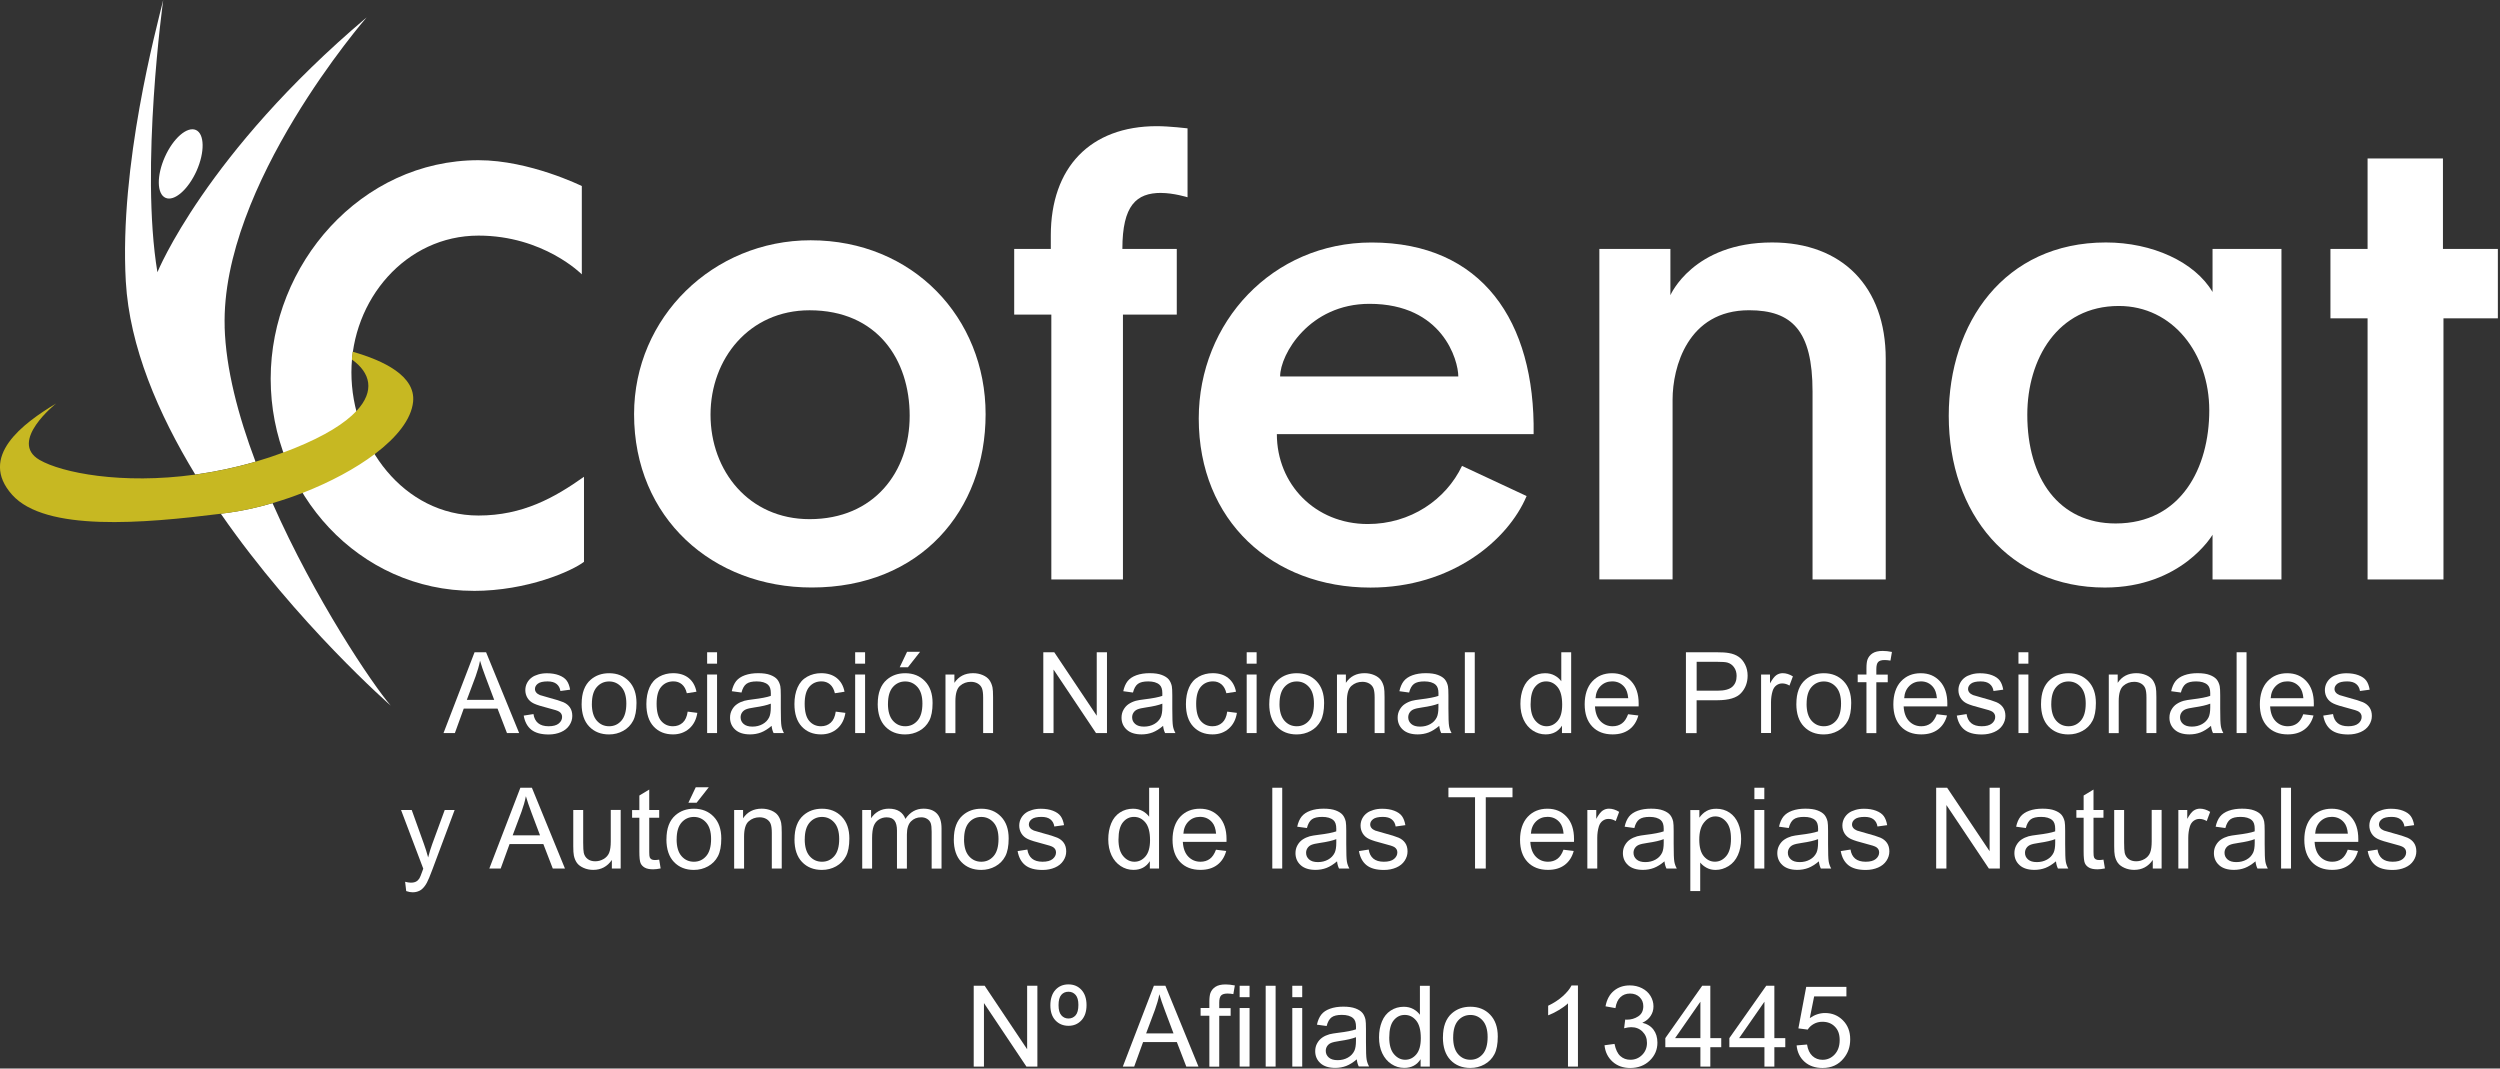 <svg xmlns="http://www.w3.org/2000/svg" width="620" height="265" viewBox="0 0 620 265" fill="none"><rect x="0" y="0" width="620" height="265" fill="#333333" stroke="none"/><g clip-path="url(#clip0_37041_111)"><path d="M109.99 181.8L117.69 161.76H120.55L128.75 181.8H125.73L123.39 175.73H115.01L112.81 181.8H109.99ZM115.77 173.57H122.56L120.47 168.02C119.83 166.33 119.36 164.95 119.05 163.86C118.79 165.15 118.43 166.42 117.97 167.69L115.77 173.57Z" fill="white"></path><path d="M129.87 177.47L132.3 177.09C132.44 178.06 132.82 178.81 133.44 179.33C134.06 179.85 134.94 180.11 136.06 180.11C137.18 180.11 138.03 179.88 138.58 179.42C139.13 178.96 139.4 178.42 139.4 177.8C139.4 177.24 139.16 176.81 138.68 176.49C138.34 176.27 137.5 175.99 136.16 175.66C134.36 175.2 133.1 174.81 132.41 174.48C131.71 174.15 131.18 173.69 130.82 173.1C130.46 172.51 130.28 171.86 130.28 171.15C130.28 170.5 130.43 169.9 130.72 169.35C131.02 168.8 131.42 168.34 131.93 167.98C132.31 167.7 132.83 167.46 133.5 167.26C134.16 167.06 134.87 166.97 135.63 166.97C136.77 166.97 137.77 167.13 138.63 167.46C139.49 167.79 140.13 168.23 140.54 168.79C140.95 169.35 141.23 170.1 141.39 171.04L138.98 171.37C138.87 170.62 138.55 170.04 138.03 169.62C137.51 169.2 136.77 168.99 135.81 168.99C134.68 168.99 133.87 169.18 133.39 169.55C132.91 169.92 132.67 170.36 132.67 170.86C132.67 171.18 132.77 171.47 132.97 171.72C133.17 171.98 133.48 172.2 133.91 172.38C134.16 172.47 134.88 172.68 136.08 173.01C137.82 173.47 139.04 173.86 139.72 174.15C140.41 174.45 140.95 174.88 141.34 175.44C141.73 176 141.93 176.71 141.93 177.55C141.93 178.39 141.69 179.14 141.21 179.87C140.73 180.6 140.04 181.16 139.14 181.55C138.24 181.94 137.22 182.15 136.08 182.15C134.19 182.15 132.76 181.76 131.77 180.97C130.78 180.18 130.15 179.02 129.88 177.48L129.87 177.47Z" fill="white"></path><path d="M144.25 174.54C144.25 171.85 145 169.86 146.49 168.57C147.74 167.49 149.26 166.96 151.06 166.96C153.06 166.96 154.69 167.61 155.95 168.92C157.22 170.23 157.85 172.04 157.85 174.34C157.85 176.21 157.57 177.68 157.01 178.75C156.45 179.82 155.63 180.65 154.56 181.25C153.49 181.84 152.32 182.14 151.05 182.14C149.02 182.14 147.37 181.49 146.12 180.18C144.87 178.88 144.24 177 144.24 174.55L144.25 174.54ZM146.78 174.54C146.78 176.4 147.19 177.79 148 178.72C148.81 179.65 149.83 180.11 151.06 180.11C152.29 180.11 153.3 179.65 154.11 178.72C154.92 177.79 155.33 176.37 155.33 174.47C155.33 172.67 154.92 171.31 154.11 170.39C153.29 169.47 152.28 169 151.07 169C149.86 169 148.82 169.46 148.01 170.38C147.2 171.3 146.79 172.69 146.79 174.55L146.78 174.54Z" fill="white"></path><path d="M170.52 176.48L172.94 176.79C172.68 178.46 172 179.76 170.91 180.71C169.82 181.65 168.48 182.13 166.9 182.13C164.91 182.13 163.32 181.48 162.11 180.18C160.9 178.88 160.3 177.02 160.3 174.6C160.3 173.03 160.56 171.66 161.08 170.48C161.6 169.3 162.39 168.42 163.45 167.83C164.51 167.24 165.67 166.95 166.92 166.95C168.5 166.95 169.79 167.35 170.79 168.15C171.79 168.95 172.43 170.08 172.72 171.55L170.33 171.92C170.1 170.94 169.7 170.21 169.12 169.72C168.54 169.23 167.84 168.98 167.02 168.98C165.78 168.98 164.77 169.42 164 170.31C163.22 171.2 162.84 172.6 162.84 174.53C162.84 176.46 163.21 177.9 163.96 178.78C164.71 179.66 165.68 180.11 166.89 180.11C167.86 180.11 168.66 179.81 169.31 179.22C169.96 178.63 170.37 177.72 170.54 176.49L170.52 176.48Z" fill="white"></path><path d="M175.37 164.59V161.76H177.83V164.59H175.37ZM175.37 181.8V167.28H177.83V181.8H175.37Z" fill="white"></path><path d="M191.36 180.01C190.45 180.78 189.57 181.33 188.73 181.65C187.89 181.97 186.98 182.13 186.02 182.13C184.42 182.13 183.2 181.74 182.34 180.96C181.48 180.18 181.05 179.18 181.05 177.97C181.05 177.26 181.21 176.61 181.54 176.02C181.86 175.43 182.29 174.96 182.81 174.61C183.33 174.25 183.92 173.99 184.58 173.8C185.06 173.67 185.79 173.55 186.77 173.43C188.76 173.19 190.22 172.91 191.16 172.58C191.16 172.24 191.17 172.03 191.17 171.94C191.17 170.94 190.94 170.23 190.47 169.82C189.84 169.26 188.91 168.99 187.67 168.99C186.51 168.99 185.66 169.19 185.11 169.6C184.56 170.01 184.15 170.72 183.89 171.75L181.48 171.42C181.7 170.39 182.06 169.56 182.56 168.92C183.06 168.29 183.79 167.8 184.73 167.46C185.68 167.12 186.78 166.95 188.02 166.95C189.26 166.95 190.27 167.09 191.04 167.39C191.81 167.68 192.38 168.05 192.75 168.49C193.11 168.93 193.37 169.49 193.52 170.17C193.6 170.59 193.64 171.35 193.64 172.44V175.72C193.64 178.01 193.69 179.45 193.8 180.06C193.9 180.67 194.11 181.25 194.42 181.8H191.85C191.59 181.29 191.43 180.69 191.36 180.01ZM191.15 174.51C190.26 174.87 188.92 175.18 187.13 175.44C186.12 175.58 185.4 175.75 184.98 175.93C184.56 176.11 184.24 176.38 184.01 176.73C183.78 177.08 183.67 177.47 183.67 177.9C183.67 178.56 183.92 179.1 184.42 179.54C184.92 179.98 185.64 180.2 186.6 180.2C187.56 180.2 188.39 179.99 189.13 179.58C189.87 179.17 190.41 178.6 190.76 177.88C191.02 177.32 191.16 176.5 191.16 175.42V174.52L191.15 174.51Z" fill="white"></path><path d="M207.24 176.48L209.66 176.79C209.4 178.46 208.72 179.76 207.63 180.71C206.54 181.66 205.2 182.13 203.62 182.13C201.63 182.13 200.04 181.48 198.83 180.18C197.62 178.88 197.02 177.02 197.02 174.6C197.02 173.03 197.28 171.66 197.8 170.48C198.32 169.3 199.11 168.42 200.17 167.83C201.23 167.24 202.39 166.95 203.64 166.95C205.22 166.95 206.51 167.35 207.51 168.15C208.51 168.95 209.16 170.08 209.44 171.55L207.05 171.92C206.82 170.94 206.42 170.21 205.84 169.72C205.26 169.23 204.56 168.98 203.74 168.98C202.5 168.98 201.49 169.42 200.72 170.31C199.95 171.2 199.56 172.6 199.56 174.53C199.56 176.46 199.93 177.9 200.68 178.78C201.43 179.66 202.4 180.11 203.61 180.11C204.58 180.11 205.38 179.81 206.03 179.22C206.68 178.63 207.09 177.72 207.26 176.49L207.24 176.48Z" fill="white"></path><path d="M212.08 164.59V161.76H214.54V164.59H212.08ZM212.08 181.8V167.28H214.54V181.8H212.08Z" fill="white"></path><path d="M217.68 174.54C217.68 171.85 218.43 169.86 219.92 168.57C221.17 167.49 222.69 166.96 224.49 166.96C226.49 166.96 228.12 167.61 229.38 168.92C230.65 170.23 231.28 172.04 231.28 174.34C231.28 176.21 231 177.68 230.44 178.75C229.88 179.82 229.06 180.65 227.99 181.25C226.92 181.84 225.75 182.14 224.48 182.14C222.45 182.14 220.8 181.49 219.55 180.18C218.3 178.88 217.67 177 217.67 174.55L217.68 174.54ZM220.21 174.54C220.21 176.4 220.62 177.79 221.43 178.72C222.24 179.65 223.26 180.11 224.49 180.11C225.72 180.11 226.73 179.65 227.54 178.72C228.35 177.79 228.76 176.37 228.76 174.47C228.76 172.67 228.35 171.31 227.54 170.39C226.72 169.47 225.71 169 224.5 169C223.29 169 222.25 169.46 221.44 170.38C220.63 171.3 220.22 172.69 220.22 174.55L220.21 174.54ZM223.13 165.48L224.95 161.65H228.18L225.17 165.48H223.13Z" fill="white"></path><path d="M234.48 181.8V167.28H236.69V169.34C237.76 167.74 239.3 166.95 241.31 166.95C242.19 166.95 242.99 167.11 243.72 167.42C244.45 167.73 245 168.15 245.37 168.66C245.73 169.17 245.99 169.78 246.14 170.48C246.23 170.94 246.28 171.73 246.28 172.87V181.8H243.82V172.97C243.82 171.97 243.72 171.22 243.53 170.72C243.34 170.22 243 169.83 242.51 169.53C242.02 169.24 241.45 169.09 240.79 169.09C239.74 169.09 238.84 169.42 238.08 170.09C237.32 170.75 236.94 172.02 236.94 173.88V181.81H234.48V181.8Z" fill="white"></path><path d="M258.74 181.8V161.76H261.46L271.99 177.5V161.76H274.53V181.8H271.81L261.28 166.05V181.8H258.74Z" fill="white"></path><path d="M288.45 180.01C287.54 180.78 286.66 181.33 285.82 181.65C284.98 181.97 284.07 182.13 283.11 182.13C281.52 182.13 280.29 181.74 279.43 180.96C278.57 180.18 278.14 179.18 278.14 177.97C278.14 177.26 278.3 176.61 278.63 176.02C278.96 175.43 279.38 174.96 279.9 174.61C280.42 174.26 281.01 173.99 281.67 173.8C282.15 173.67 282.88 173.55 283.86 173.43C285.85 173.19 287.31 172.91 288.25 172.58C288.25 172.24 288.26 172.03 288.26 171.94C288.26 170.94 288.03 170.23 287.56 169.82C286.93 169.26 286 168.99 284.76 168.99C283.6 168.99 282.75 169.19 282.2 169.6C281.65 170.01 281.24 170.72 280.98 171.75L278.57 171.42C278.79 170.39 279.15 169.56 279.65 168.92C280.15 168.29 280.88 167.8 281.82 167.46C282.76 167.12 283.87 166.95 285.11 166.95C286.35 166.95 287.36 167.09 288.13 167.39C288.9 167.68 289.47 168.05 289.84 168.49C290.2 168.93 290.46 169.49 290.61 170.17C290.69 170.59 290.73 171.35 290.73 172.44V175.72C290.73 178.01 290.78 179.45 290.89 180.06C290.99 180.67 291.2 181.25 291.51 181.8H288.94C288.69 181.29 288.52 180.69 288.45 180.01ZM288.25 174.51C287.36 174.87 286.02 175.18 284.23 175.44C283.22 175.58 282.5 175.75 282.08 175.93C281.66 176.11 281.34 176.38 281.11 176.73C280.88 177.08 280.77 177.47 280.77 177.9C280.77 178.56 281.02 179.1 281.52 179.54C282.02 179.98 282.74 180.2 283.7 180.2C284.66 180.2 285.49 179.99 286.23 179.58C286.97 179.17 287.51 178.6 287.86 177.88C288.12 177.32 288.26 176.5 288.26 175.42V174.52L288.25 174.51Z" fill="white"></path><path d="M304.33 176.48L306.75 176.79C306.49 178.46 305.81 179.76 304.72 180.71C303.63 181.66 302.29 182.13 300.71 182.13C298.72 182.13 297.13 181.48 295.92 180.18C294.71 178.88 294.11 177.02 294.11 174.6C294.11 173.03 294.37 171.66 294.89 170.48C295.41 169.3 296.2 168.42 297.26 167.83C298.32 167.24 299.48 166.95 300.73 166.95C302.31 166.95 303.6 167.35 304.6 168.15C305.6 168.95 306.25 170.08 306.53 171.55L304.14 171.92C303.91 170.94 303.51 170.21 302.93 169.72C302.35 169.23 301.65 168.98 300.83 168.98C299.59 168.98 298.58 169.42 297.81 170.31C297.04 171.2 296.65 172.6 296.65 174.53C296.65 176.46 297.02 177.9 297.77 178.78C298.52 179.66 299.49 180.11 300.7 180.11C301.67 180.11 302.47 179.81 303.12 179.22C303.77 178.63 304.18 177.72 304.35 176.49L304.33 176.48Z" fill="white"></path><path d="M309.18 164.59V161.76H311.64V164.59H309.18ZM309.18 181.8V167.28H311.64V181.8H309.18Z" fill="white"></path><path d="M314.78 174.54C314.78 171.85 315.53 169.86 317.02 168.57C318.27 167.49 319.79 166.96 321.59 166.96C323.59 166.96 325.22 167.61 326.48 168.92C327.75 170.23 328.38 172.04 328.38 174.34C328.38 176.21 328.1 177.68 327.54 178.75C326.98 179.82 326.16 180.65 325.09 181.25C324.02 181.84 322.85 182.14 321.58 182.14C319.55 182.14 317.9 181.49 316.65 180.18C315.4 178.88 314.77 177 314.77 174.55L314.78 174.54ZM317.31 174.54C317.31 176.4 317.72 177.79 318.53 178.72C319.34 179.65 320.36 180.11 321.59 180.11C322.82 180.11 323.83 179.65 324.64 178.72C325.45 177.79 325.86 176.37 325.86 174.47C325.86 172.67 325.45 171.31 324.64 170.39C323.82 169.47 322.81 169 321.6 169C320.39 169 319.35 169.46 318.54 170.38C317.73 171.3 317.32 172.69 317.32 174.55L317.31 174.54Z" fill="white"></path><path d="M331.57 181.8V167.28H333.78V169.34C334.85 167.74 336.39 166.95 338.4 166.95C339.28 166.95 340.08 167.11 340.81 167.42C341.54 167.73 342.09 168.15 342.46 168.66C342.82 169.17 343.08 169.78 343.23 170.48C343.32 170.94 343.37 171.73 343.37 172.87V181.8H340.91V172.97C340.91 171.97 340.81 171.22 340.62 170.72C340.43 170.22 340.09 169.83 339.6 169.53C339.11 169.24 338.54 169.09 337.88 169.09C336.83 169.09 335.93 169.42 335.17 170.09C334.41 170.75 334.03 172.02 334.03 173.88V181.81H331.57V181.8Z" fill="white"></path><path d="M356.93 180.01C356.02 180.78 355.14 181.33 354.3 181.65C353.46 181.97 352.55 182.13 351.59 182.13C350 182.13 348.77 181.74 347.91 180.96C347.05 180.18 346.62 179.18 346.62 177.97C346.62 177.26 346.78 176.61 347.11 176.02C347.44 175.43 347.86 174.96 348.38 174.61C348.9 174.26 349.49 173.99 350.15 173.8C350.63 173.67 351.36 173.55 352.34 173.43C354.33 173.19 355.79 172.91 356.73 172.58C356.73 172.24 356.74 172.03 356.74 171.94C356.74 170.94 356.51 170.23 356.04 169.82C355.41 169.26 354.48 168.99 353.24 168.99C352.08 168.99 351.23 169.19 350.68 169.6C350.13 170.01 349.72 170.72 349.46 171.75L347.05 171.42C347.27 170.39 347.63 169.56 348.13 168.92C348.63 168.29 349.36 167.8 350.3 167.46C351.24 167.12 352.35 166.95 353.59 166.95C354.83 166.95 355.84 167.09 356.61 167.39C357.38 167.68 357.95 168.05 358.32 168.49C358.68 168.93 358.94 169.49 359.09 170.17C359.17 170.59 359.21 171.35 359.21 172.44V175.72C359.21 178.01 359.26 179.45 359.37 180.06C359.47 180.67 359.68 181.25 359.99 181.8H357.42C357.17 181.29 357 180.69 356.93 180.01ZM356.72 174.51C355.83 174.87 354.49 175.18 352.7 175.44C351.69 175.58 350.97 175.75 350.55 175.93C350.13 176.11 349.81 176.38 349.58 176.73C349.35 177.08 349.24 177.47 349.24 177.9C349.24 178.56 349.49 179.1 349.99 179.54C350.49 179.98 351.21 180.2 352.17 180.2C353.13 180.2 353.96 179.99 354.7 179.58C355.44 179.17 355.98 178.6 356.33 177.88C356.59 177.32 356.73 176.5 356.73 175.42V174.52L356.72 174.51Z" fill="white"></path><path d="M363.28 181.8V161.76H365.74V181.8H363.28Z" fill="white"></path><path d="M387.37 181.8V179.97C386.45 181.41 385.1 182.13 383.31 182.13C382.15 182.13 381.09 181.81 380.12 181.17C379.15 180.53 378.4 179.64 377.86 178.5C377.33 177.36 377.06 176.04 377.06 174.56C377.06 173.08 377.3 171.8 377.78 170.61C378.26 169.43 378.99 168.53 379.95 167.9C380.91 167.27 382 166.96 383.19 166.96C384.07 166.96 384.84 167.14 385.53 167.51C386.22 167.88 386.77 168.36 387.2 168.95V161.76H389.65V181.8H387.37ZM379.59 174.56C379.59 176.42 379.98 177.81 380.77 178.73C381.55 179.65 382.48 180.11 383.55 180.11C384.62 180.11 385.54 179.67 386.29 178.79C387.04 177.91 387.42 176.57 387.42 174.76C387.42 172.77 387.04 171.31 386.27 170.38C385.5 169.45 384.56 168.99 383.44 168.99C382.32 168.99 381.43 169.44 380.7 170.33C379.97 171.22 379.6 172.63 379.6 174.55L379.59 174.56Z" fill="white"></path><path d="M403.77 177.13L406.31 177.44C405.91 178.92 405.17 180.08 404.08 180.9C402.99 181.72 401.61 182.13 399.92 182.13C397.8 182.13 396.11 181.48 394.87 180.17C393.63 178.86 393 177.03 393 174.67C393 172.31 393.63 170.33 394.89 168.98C396.15 167.63 397.78 166.96 399.78 166.96C401.78 166.96 403.31 167.62 404.54 168.94C405.77 170.26 406.39 172.12 406.39 174.52C406.39 174.66 406.39 174.88 406.38 175.18H395.55C395.64 176.77 396.09 178 396.9 178.84C397.71 179.68 398.72 180.11 399.94 180.11C400.84 180.11 401.61 179.87 402.25 179.4C402.89 178.93 403.39 178.17 403.77 177.13ZM395.69 173.15H403.8C403.69 171.93 403.38 171.01 402.87 170.4C402.09 169.45 401.07 168.98 399.82 168.98C398.69 168.98 397.74 169.36 396.97 170.11C396.2 170.87 395.77 171.88 395.69 173.15Z" fill="white"></path><path d="M418.11 181.8V161.76H425.67C427 161.76 428.02 161.82 428.72 161.95C429.7 162.11 430.53 162.43 431.19 162.89C431.86 163.35 432.39 164 432.8 164.83C433.21 165.66 433.41 166.57 433.41 167.56C433.41 169.26 432.87 170.71 431.78 171.89C430.7 173.07 428.74 173.66 425.9 173.66H420.76V181.81H418.11V181.8ZM420.77 171.29H425.95C427.66 171.29 428.88 170.97 429.6 170.33C430.32 169.69 430.68 168.79 430.68 167.64C430.68 166.8 430.47 166.08 430.04 165.49C429.62 164.89 429.06 164.5 428.37 164.31C427.92 164.19 427.1 164.13 425.9 164.13H420.77V171.29Z" fill="white"></path><path d="M436.75 181.8V167.28H438.96V169.48C439.53 168.45 440.05 167.77 440.53 167.44C441.01 167.11 441.53 166.95 442.11 166.95C442.94 166.95 443.78 167.21 444.64 167.74L443.79 170.02C443.19 169.66 442.59 169.49 441.99 169.49C441.45 169.49 440.97 169.65 440.54 169.97C440.11 170.29 439.81 170.74 439.62 171.32C439.35 172.2 439.21 173.15 439.21 174.19V181.79H436.75V181.8Z" fill="white"></path><path d="M445.5 174.54C445.5 171.85 446.25 169.86 447.74 168.57C448.99 167.49 450.51 166.96 452.31 166.96C454.31 166.96 455.94 167.61 457.2 168.92C458.47 170.23 459.1 172.04 459.1 174.34C459.1 176.21 458.82 177.68 458.26 178.75C457.7 179.82 456.88 180.65 455.81 181.25C454.74 181.84 453.57 182.14 452.3 182.14C450.27 182.14 448.62 181.49 447.37 180.18C446.12 178.88 445.49 177 445.49 174.55L445.5 174.54ZM448.03 174.54C448.03 176.4 448.44 177.79 449.25 178.72C450.06 179.65 451.08 180.11 452.31 180.11C453.54 180.11 454.55 179.65 455.36 178.72C456.17 177.79 456.58 176.37 456.58 174.47C456.58 172.67 456.17 171.31 455.36 170.39C454.54 169.47 453.53 169 452.32 169C451.11 169 450.07 169.46 449.26 170.38C448.45 171.3 448.04 172.69 448.04 174.55L448.03 174.54Z" fill="white"></path><path d="M462.88 181.8V169.19H460.71V167.28H462.88V165.74C462.88 164.76 462.97 164.04 463.14 163.57C463.38 162.93 463.79 162.41 464.39 162.02C464.99 161.63 465.82 161.43 466.9 161.43C467.59 161.43 468.36 161.51 469.2 161.68L468.83 163.83C468.32 163.74 467.84 163.69 467.38 163.69C466.63 163.69 466.1 163.85 465.79 164.17C465.48 164.49 465.33 165.09 465.33 165.96V167.3H468.16V169.21H465.33V181.82H462.88V181.8Z" fill="white"></path><path d="M480.32 177.13L482.86 177.44C482.46 178.92 481.72 180.08 480.63 180.9C479.54 181.72 478.16 182.13 476.47 182.13C474.35 182.13 472.66 181.48 471.42 180.17C470.18 178.86 469.55 177.03 469.55 174.67C469.55 172.31 470.18 170.33 471.44 168.98C472.7 167.63 474.33 166.96 476.33 166.96C478.33 166.96 479.86 167.62 481.09 168.94C482.32 170.26 482.94 172.12 482.94 174.52C482.94 174.66 482.94 174.88 482.93 175.18H472.1C472.19 176.77 472.64 178 473.45 178.84C474.26 179.68 475.27 180.11 476.49 180.11C477.39 180.11 478.16 179.87 478.8 179.4C479.44 178.93 479.94 178.17 480.32 177.13ZM472.24 173.15H480.35C480.24 171.93 479.93 171.01 479.42 170.4C478.64 169.45 477.62 168.98 476.37 168.98C475.24 168.98 474.29 169.36 473.52 170.11C472.75 170.87 472.32 171.88 472.24 173.15Z" fill="white"></path><path d="M485.28 177.47L487.71 177.09C487.85 178.06 488.23 178.81 488.85 179.33C489.47 179.85 490.35 180.11 491.47 180.11C492.59 180.11 493.44 179.88 493.99 179.42C494.54 178.96 494.81 178.42 494.81 177.8C494.81 177.24 494.57 176.81 494.09 176.49C493.75 176.27 492.91 175.99 491.57 175.66C489.77 175.2 488.51 174.81 487.82 174.48C487.12 174.15 486.59 173.69 486.23 173.1C485.87 172.51 485.69 171.86 485.69 171.15C485.69 170.5 485.84 169.9 486.13 169.35C486.43 168.8 486.83 168.34 487.34 167.98C487.72 167.7 488.24 167.46 488.91 167.26C489.57 167.06 490.28 166.97 491.04 166.97C492.18 166.97 493.18 167.13 494.04 167.46C494.9 167.79 495.54 168.23 495.95 168.79C496.36 169.35 496.64 170.1 496.8 171.04L494.39 171.37C494.28 170.62 493.96 170.04 493.44 169.62C492.92 169.2 492.18 168.99 491.22 168.99C490.09 168.99 489.28 169.18 488.8 169.55C488.32 169.92 488.08 170.36 488.08 170.86C488.08 171.18 488.18 171.47 488.38 171.72C488.58 171.98 488.89 172.2 489.32 172.38C489.57 172.47 490.29 172.68 491.49 173.01C493.23 173.47 494.45 173.86 495.13 174.15C495.82 174.45 496.36 174.88 496.75 175.44C497.14 176 497.34 176.71 497.34 177.55C497.34 178.39 497.1 179.14 496.62 179.87C496.14 180.6 495.45 181.16 494.55 181.55C493.65 181.94 492.63 182.15 491.49 182.15C489.6 182.15 488.17 181.76 487.18 180.97C486.19 180.18 485.56 179.02 485.29 177.48L485.28 177.47Z" fill="white"></path><path d="M500.58 164.59V161.76H503.04V164.59H500.58ZM500.58 181.8V167.28H503.04V181.8H500.58Z" fill="white"></path><path d="M506.18 174.54C506.18 171.85 506.93 169.86 508.42 168.57C509.67 167.49 511.19 166.96 512.99 166.96C514.99 166.96 516.62 167.61 517.88 168.92C519.15 170.23 519.78 172.04 519.78 174.34C519.78 176.21 519.5 177.68 518.94 178.75C518.38 179.82 517.56 180.65 516.49 181.25C515.42 181.84 514.25 182.14 512.98 182.14C510.95 182.14 509.3 181.49 508.05 180.18C506.8 178.88 506.17 177 506.17 174.55L506.18 174.54ZM508.71 174.54C508.71 176.4 509.12 177.79 509.93 178.72C510.74 179.65 511.76 180.11 512.99 180.11C514.22 180.11 515.23 179.65 516.04 178.72C516.85 177.79 517.26 176.37 517.26 174.47C517.26 172.67 516.85 171.31 516.04 170.39C515.22 169.47 514.21 169 513 169C511.79 169 510.75 169.46 509.94 170.38C509.13 171.3 508.72 172.69 508.72 174.55L508.71 174.54Z" fill="white"></path><path d="M522.98 181.8V167.28H525.19V169.34C526.26 167.74 527.8 166.95 529.81 166.95C530.69 166.95 531.49 167.11 532.22 167.42C532.95 167.73 533.5 168.15 533.87 168.66C534.23 169.17 534.49 169.78 534.64 170.48C534.73 170.94 534.78 171.73 534.78 172.87V181.8H532.32V172.97C532.32 171.97 532.22 171.22 532.03 170.72C531.84 170.22 531.5 169.83 531.01 169.53C530.52 169.24 529.95 169.09 529.29 169.09C528.24 169.09 527.34 169.42 526.58 170.09C525.82 170.75 525.44 172.02 525.44 173.88V181.81H522.98V181.8Z" fill="white"></path><path d="M548.33 180.01C547.42 180.78 546.54 181.33 545.7 181.65C544.86 181.97 543.95 182.13 542.99 182.13C541.4 182.13 540.17 181.74 539.31 180.96C538.45 180.18 538.02 179.18 538.02 177.97C538.02 177.26 538.18 176.61 538.51 176.02C538.84 175.43 539.26 174.96 539.78 174.61C540.3 174.26 540.89 173.99 541.55 173.8C542.03 173.67 542.76 173.55 543.74 173.43C545.73 173.19 547.19 172.91 548.13 172.58C548.13 172.24 548.14 172.03 548.14 171.94C548.14 170.94 547.91 170.23 547.44 169.82C546.81 169.26 545.88 168.99 544.64 168.99C543.48 168.99 542.63 169.19 542.08 169.6C541.53 170.01 541.12 170.72 540.86 171.75L538.45 171.42C538.67 170.39 539.03 169.56 539.53 168.92C540.03 168.29 540.76 167.8 541.7 167.46C542.64 167.12 543.75 166.95 544.99 166.95C546.23 166.95 547.24 167.09 548.01 167.39C548.78 167.68 549.35 168.05 549.72 168.49C550.08 168.93 550.34 169.49 550.49 170.17C550.57 170.59 550.61 171.35 550.61 172.44V175.72C550.61 178.01 550.66 179.45 550.77 180.06C550.87 180.67 551.08 181.25 551.39 181.8H548.82C548.57 181.29 548.4 180.69 548.33 180.01ZM548.13 174.51C547.24 174.87 545.9 175.18 544.11 175.44C543.1 175.58 542.38 175.75 541.96 175.93C541.54 176.11 541.22 176.38 540.99 176.73C540.76 177.08 540.65 177.47 540.65 177.9C540.65 178.56 540.9 179.1 541.4 179.54C541.9 179.98 542.62 180.2 543.58 180.2C544.54 180.2 545.37 179.99 546.11 179.58C546.85 179.17 547.39 178.6 547.74 177.88C548 177.32 548.14 176.5 548.14 175.42V174.52L548.13 174.51Z" fill="white"></path><path d="M554.68 181.8V161.76H557.14V181.8H554.68Z" fill="white"></path><path d="M571.21 177.13L573.75 177.44C573.35 178.92 572.61 180.08 571.52 180.9C570.43 181.72 569.05 182.13 567.36 182.13C565.24 182.13 563.55 181.48 562.31 180.17C561.07 178.86 560.44 177.03 560.44 174.67C560.44 172.31 561.07 170.33 562.33 168.98C563.59 167.63 565.22 166.96 567.22 166.96C569.22 166.96 570.75 167.62 571.98 168.94C573.21 170.26 573.83 172.12 573.83 174.52C573.83 174.66 573.83 174.88 573.82 175.18H562.99C563.08 176.77 563.53 178 564.34 178.84C565.15 179.68 566.16 180.11 567.38 180.11C568.28 180.11 569.05 179.87 569.69 179.4C570.33 178.93 570.83 178.17 571.21 177.13ZM563.13 173.15H571.24C571.13 171.93 570.82 171.01 570.31 170.4C569.53 169.45 568.51 168.98 567.26 168.98C566.13 168.98 565.18 169.36 564.41 170.11C563.64 170.87 563.21 171.88 563.13 173.15Z" fill="white"></path><path d="M576.16 177.47L578.59 177.09C578.73 178.06 579.11 178.81 579.73 179.33C580.35 179.85 581.23 180.11 582.35 180.11C583.47 180.11 584.32 179.88 584.87 179.42C585.42 178.96 585.69 178.42 585.69 177.8C585.69 177.24 585.45 176.81 584.97 176.49C584.63 176.27 583.79 175.99 582.45 175.66C580.65 175.2 579.39 174.81 578.7 174.48C578 174.15 577.47 173.69 577.11 173.1C576.75 172.51 576.57 171.86 576.57 171.15C576.57 170.5 576.72 169.9 577.01 169.35C577.31 168.8 577.71 168.34 578.22 167.98C578.6 167.7 579.12 167.46 579.79 167.26C580.45 167.06 581.16 166.97 581.92 166.97C583.06 166.97 584.06 167.13 584.92 167.46C585.78 167.79 586.42 168.23 586.83 168.79C587.24 169.35 587.52 170.1 587.68 171.04L585.27 171.37C585.16 170.62 584.84 170.04 584.32 169.62C583.8 169.2 583.06 168.99 582.1 168.99C580.97 168.99 580.16 169.18 579.68 169.55C579.2 169.92 578.96 170.36 578.96 170.86C578.96 171.18 579.06 171.47 579.26 171.72C579.46 171.98 579.77 172.2 580.2 172.38C580.45 172.47 581.17 172.68 582.37 173.01C584.11 173.47 585.33 173.86 586.01 174.15C586.7 174.45 587.24 174.88 587.63 175.44C588.02 176 588.22 176.71 588.22 177.55C588.22 178.39 587.98 179.14 587.5 179.87C587.02 180.6 586.33 181.16 585.43 181.55C584.53 181.94 583.51 182.15 582.37 182.15C580.48 182.15 579.05 181.76 578.06 180.97C577.07 180.18 576.44 179.02 576.17 177.48L576.16 177.47Z" fill="white"></path><path d="M100.74 220.99L100.47 218.68C101.01 218.82 101.48 218.9 101.88 218.9C102.43 218.9 102.86 218.81 103.19 218.63C103.52 218.45 103.79 218.19 104 217.86C104.16 217.61 104.41 217 104.75 216.03C104.8 215.89 104.87 215.69 104.97 215.43L99.46 200.88H102.11L105.13 209.29C105.52 210.36 105.87 211.48 106.18 212.65C106.46 211.52 106.8 210.42 107.19 209.34L110.29 200.88H112.75L107.23 215.65C106.64 217.24 106.18 218.34 105.85 218.94C105.41 219.75 104.91 220.35 104.35 220.72C103.78 221.1 103.11 221.29 102.33 221.29C101.86 221.29 101.33 221.19 100.74 220.99Z" fill="white"></path><path d="M121.35 215.4L129.05 195.36H131.91L140.11 215.4H137.09L134.75 209.33H126.37L124.17 215.4H121.35ZM127.14 207.17H133.93L131.84 201.62C131.2 199.93 130.73 198.55 130.42 197.46C130.17 198.75 129.8 200.02 129.34 201.29L127.14 207.17Z" fill="white"></path><path d="M151.74 215.4V213.27C150.61 214.91 149.07 215.73 147.13 215.73C146.27 215.73 145.47 215.57 144.73 215.24C143.99 214.91 143.44 214.5 143.08 214C142.72 213.5 142.47 212.89 142.32 212.18C142.22 211.7 142.17 210.93 142.17 209.88V200.88H144.63V208.93C144.63 210.22 144.68 211.08 144.78 211.53C144.94 212.18 145.26 212.68 145.76 213.05C146.26 213.42 146.88 213.6 147.62 213.6C148.36 213.6 149.05 213.41 149.7 213.03C150.35 212.65 150.81 212.14 151.07 211.49C151.34 210.84 151.47 209.89 151.47 208.65V200.87H153.93V215.39H151.73L151.74 215.4Z" fill="white"></path><path d="M163.48 213.2L163.84 215.37C163.15 215.51 162.53 215.59 161.98 215.59C161.09 215.59 160.39 215.45 159.9 215.17C159.41 214.89 159.06 214.52 158.86 214.05C158.66 213.59 158.56 212.62 158.56 211.15V202.8H156.76V200.89H158.56V197.29L161.01 195.81V200.88H163.48V202.79H161.01V211.28C161.01 211.98 161.05 212.43 161.14 212.63C161.23 212.83 161.37 212.99 161.56 213.11C161.76 213.23 162.04 213.29 162.4 213.29C162.67 213.29 163.03 213.26 163.48 213.19V213.2Z" fill="white"></path><path d="M165.28 208.14C165.28 205.45 166.03 203.46 167.52 202.17C168.77 201.09 170.29 200.56 172.09 200.56C174.09 200.56 175.72 201.21 176.98 202.52C178.25 203.83 178.88 205.64 178.88 207.94C178.88 209.81 178.6 211.28 178.04 212.35C177.48 213.42 176.66 214.25 175.59 214.85C174.52 215.44 173.35 215.74 172.08 215.74C170.05 215.74 168.4 215.09 167.15 213.78C165.9 212.48 165.27 210.6 165.27 208.15L165.28 208.14ZM167.8 208.14C167.8 210 168.21 211.39 169.02 212.32C169.83 213.25 170.85 213.71 172.08 213.71C173.31 213.71 174.32 213.25 175.13 212.32C175.94 211.39 176.35 209.97 176.35 208.07C176.35 206.27 175.94 204.91 175.13 203.99C174.31 203.07 173.3 202.6 172.09 202.6C170.88 202.6 169.84 203.06 169.03 203.98C168.22 204.9 167.81 206.29 167.81 208.15L167.8 208.14ZM170.72 199.08L172.54 195.25H175.77L172.76 199.08H170.72Z" fill="white"></path><path d="M182.07 215.4V200.88H184.28V202.94C185.35 201.34 186.89 200.55 188.9 200.55C189.78 200.55 190.58 200.71 191.31 201.02C192.04 201.33 192.59 201.75 192.96 202.26C193.32 202.77 193.58 203.38 193.73 204.08C193.82 204.54 193.87 205.33 193.87 206.47V215.4H191.41V206.57C191.41 205.57 191.31 204.82 191.12 204.32C190.93 203.82 190.59 203.43 190.1 203.13C189.61 202.84 189.04 202.69 188.38 202.69C187.33 202.69 186.43 203.02 185.67 203.69C184.91 204.35 184.53 205.62 184.53 207.48V215.41H182.07V215.4Z" fill="white"></path><path d="M197.04 208.14C197.04 205.45 197.79 203.46 199.28 202.17C200.53 201.09 202.05 200.56 203.85 200.56C205.85 200.56 207.48 201.21 208.74 202.52C210.01 203.83 210.64 205.64 210.64 207.94C210.64 209.81 210.36 211.28 209.8 212.35C209.24 213.42 208.42 214.25 207.35 214.85C206.28 215.44 205.11 215.74 203.84 215.74C201.81 215.74 200.16 215.09 198.91 213.78C197.66 212.48 197.03 210.6 197.03 208.15L197.04 208.14ZM199.57 208.14C199.57 210 199.98 211.39 200.79 212.32C201.6 213.25 202.62 213.71 203.85 213.71C205.08 213.71 206.09 213.25 206.9 212.32C207.71 211.39 208.12 209.97 208.12 208.07C208.12 206.27 207.71 204.91 206.9 203.99C206.08 203.07 205.07 202.6 203.86 202.6C202.65 202.6 201.61 203.06 200.8 203.98C199.99 204.9 199.58 206.29 199.58 208.15L199.57 208.14Z" fill="white"></path><path d="M213.83 215.4V200.88H216.03V202.92C216.49 202.21 217.09 201.64 217.85 201.2C218.61 200.77 219.47 200.55 220.43 200.55C221.51 200.55 222.39 200.77 223.08 201.22C223.77 201.67 224.25 202.29 224.54 203.09C225.69 201.39 227.18 200.55 229.02 200.55C230.46 200.55 231.57 200.95 232.34 201.75C233.11 202.55 233.5 203.78 233.5 205.44V215.41H231.05V206.26C231.05 205.28 230.97 204.57 230.81 204.13C230.65 203.7 230.36 203.35 229.94 203.09C229.52 202.82 229.03 202.69 228.46 202.69C227.44 202.69 226.59 203.03 225.92 203.71C225.25 204.39 224.91 205.48 224.91 206.97V215.41H222.45V205.98C222.45 204.89 222.25 204.07 221.85 203.52C221.45 202.97 220.79 202.7 219.88 202.7C219.19 202.7 218.55 202.88 217.96 203.25C217.37 203.61 216.95 204.15 216.68 204.85C216.42 205.55 216.28 206.56 216.28 207.89V215.42H213.82L213.83 215.4Z" fill="white"></path><path d="M236.55 208.14C236.55 205.45 237.3 203.46 238.79 202.17C240.04 201.09 241.56 200.56 243.36 200.56C245.36 200.56 246.99 201.21 248.25 202.52C249.52 203.83 250.15 205.64 250.15 207.94C250.15 209.81 249.87 211.28 249.31 212.35C248.75 213.42 247.93 214.25 246.86 214.85C245.79 215.44 244.62 215.74 243.35 215.74C241.32 215.74 239.67 215.09 238.42 213.78C237.17 212.48 236.54 210.6 236.54 208.15L236.55 208.14ZM239.08 208.14C239.08 210 239.49 211.39 240.3 212.32C241.11 213.25 242.13 213.71 243.36 213.71C244.59 213.71 245.6 213.25 246.41 212.32C247.22 211.39 247.63 209.97 247.63 208.07C247.63 206.27 247.22 204.91 246.41 203.99C245.59 203.07 244.58 202.6 243.37 202.6C242.16 202.6 241.12 203.06 240.31 203.98C239.5 204.9 239.09 206.29 239.09 208.15L239.08 208.14Z" fill="white"></path><path d="M252.36 211.07L254.79 210.69C254.93 211.66 255.31 212.41 255.93 212.93C256.55 213.45 257.43 213.71 258.55 213.71C259.67 213.71 260.52 213.48 261.07 213.02C261.62 212.56 261.89 212.02 261.89 211.4C261.89 210.84 261.65 210.41 261.17 210.09C260.83 209.87 259.99 209.59 258.65 209.26C256.85 208.8 255.59 208.41 254.9 208.08C254.2 207.75 253.67 207.29 253.31 206.7C252.95 206.11 252.77 205.46 252.77 204.75C252.77 204.1 252.92 203.5 253.21 202.95C253.51 202.4 253.91 201.94 254.42 201.58C254.8 201.3 255.32 201.06 255.99 200.86C256.65 200.66 257.36 200.57 258.12 200.57C259.26 200.57 260.26 200.73 261.12 201.06C261.98 201.39 262.62 201.83 263.03 202.39C263.44 202.95 263.72 203.7 263.88 204.64L261.47 204.97C261.36 204.22 261.04 203.64 260.52 203.22C260 202.8 259.26 202.59 258.3 202.59C257.17 202.59 256.36 202.78 255.88 203.15C255.4 203.52 255.16 203.96 255.16 204.46C255.16 204.78 255.26 205.07 255.46 205.32C255.66 205.58 255.97 205.8 256.4 205.98C256.65 206.07 257.37 206.28 258.57 206.61C260.31 207.07 261.53 207.46 262.21 207.75C262.9 208.05 263.44 208.48 263.83 209.04C264.22 209.6 264.42 210.31 264.42 211.15C264.42 211.99 264.18 212.74 263.7 213.47C263.22 214.2 262.53 214.76 261.63 215.15C260.73 215.54 259.71 215.75 258.57 215.75C256.68 215.75 255.25 215.36 254.26 214.57C253.27 213.78 252.64 212.62 252.37 211.08L252.36 211.07Z" fill="white"></path><path d="M285.16 215.4V213.57C284.24 215.01 282.89 215.73 281.1 215.73C279.94 215.73 278.88 215.41 277.91 214.77C276.94 214.13 276.19 213.24 275.65 212.1C275.12 210.96 274.85 209.64 274.85 208.16C274.85 206.68 275.09 205.4 275.57 204.21C276.05 203.03 276.78 202.13 277.74 201.5C278.7 200.87 279.79 200.56 280.98 200.56C281.86 200.56 282.63 200.74 283.32 201.11C284.01 201.48 284.56 201.96 284.99 202.55V195.36H287.44V215.4H285.16ZM277.38 208.16C277.38 210.02 277.77 211.41 278.56 212.33C279.34 213.25 280.27 213.71 281.34 213.71C282.41 213.71 283.33 213.27 284.08 212.39C284.83 211.51 285.21 210.17 285.21 208.36C285.21 206.37 284.83 204.91 284.06 203.98C283.29 203.05 282.35 202.59 281.23 202.59C280.11 202.59 279.22 203.04 278.49 203.93C277.76 204.82 277.39 206.23 277.39 208.15L277.38 208.16Z" fill="white"></path><path d="M301.56 210.73L304.1 211.04C303.7 212.52 302.96 213.68 301.87 214.5C300.78 215.32 299.4 215.73 297.71 215.73C295.59 215.73 293.9 215.08 292.66 213.77C291.42 212.46 290.79 210.63 290.79 208.27C290.79 205.91 291.42 203.93 292.68 202.58C293.94 201.23 295.57 200.56 297.57 200.56C299.57 200.56 301.1 201.22 302.33 202.54C303.56 203.86 304.18 205.72 304.18 208.12C304.18 208.26 304.18 208.48 304.17 208.78H293.34C293.43 210.37 293.88 211.6 294.69 212.44C295.5 213.28 296.51 213.71 297.73 213.71C298.63 213.71 299.4 213.47 300.04 213C300.68 212.53 301.18 211.77 301.56 210.73ZM293.48 206.75H301.59C301.48 205.53 301.17 204.61 300.66 204C299.88 203.05 298.86 202.58 297.61 202.58C296.48 202.58 295.53 202.96 294.76 203.71C293.99 204.47 293.56 205.48 293.48 206.75Z" fill="white"></path><path d="M315.53 215.4V195.36H317.99V215.4H315.53Z" fill="white"></path><path d="M331.59 213.61C330.68 214.38 329.8 214.93 328.96 215.25C328.12 215.57 327.21 215.73 326.25 215.73C324.66 215.73 323.43 215.34 322.57 214.56C321.71 213.78 321.28 212.78 321.28 211.57C321.28 210.86 321.44 210.21 321.77 209.62C322.1 209.03 322.52 208.56 323.04 208.21C323.56 207.86 324.15 207.59 324.81 207.4C325.29 207.27 326.02 207.15 327 207.03C328.99 206.79 330.45 206.51 331.39 206.18C331.39 205.84 331.4 205.63 331.4 205.54C331.4 204.54 331.17 203.83 330.7 203.42C330.07 202.86 329.14 202.59 327.9 202.59C326.74 202.59 325.89 202.79 325.34 203.2C324.79 203.61 324.38 204.32 324.12 205.35L321.71 205.02C321.93 203.99 322.29 203.16 322.79 202.52C323.29 201.89 324.02 201.4 324.96 201.06C325.9 200.72 327.01 200.55 328.25 200.55C329.49 200.55 330.5 200.69 331.27 200.99C332.04 201.28 332.61 201.65 332.98 202.09C333.34 202.53 333.6 203.09 333.75 203.77C333.83 204.19 333.87 204.95 333.87 206.04V209.32C333.87 211.61 333.92 213.05 334.03 213.66C334.13 214.27 334.34 214.85 334.65 215.4H332.08C331.83 214.89 331.66 214.29 331.59 213.61ZM331.39 208.11C330.5 208.47 329.16 208.78 327.37 209.04C326.36 209.18 325.64 209.35 325.22 209.53C324.8 209.71 324.48 209.98 324.25 210.33C324.02 210.68 323.91 211.07 323.91 211.5C323.91 212.16 324.16 212.7 324.66 213.14C325.16 213.58 325.88 213.8 326.84 213.8C327.8 213.8 328.63 213.59 329.37 213.18C330.11 212.77 330.65 212.2 331 211.48C331.26 210.92 331.4 210.1 331.4 209.02V208.12L331.39 208.11Z" fill="white"></path><path d="M337.01 211.07L339.44 210.69C339.58 211.66 339.96 212.41 340.58 212.93C341.2 213.45 342.08 213.71 343.2 213.71C344.32 213.71 345.17 213.48 345.72 213.02C346.27 212.56 346.54 212.02 346.54 211.4C346.54 210.84 346.3 210.41 345.82 210.09C345.48 209.87 344.64 209.59 343.3 209.26C341.5 208.8 340.24 208.41 339.55 208.08C338.85 207.75 338.32 207.29 337.96 206.7C337.6 206.11 337.42 205.46 337.42 204.75C337.42 204.1 337.57 203.5 337.86 202.95C338.16 202.4 338.56 201.94 339.07 201.58C339.45 201.3 339.97 201.06 340.64 200.86C341.3 200.66 342.01 200.57 342.77 200.57C343.91 200.57 344.91 200.73 345.77 201.06C346.63 201.39 347.27 201.83 347.68 202.39C348.09 202.95 348.37 203.7 348.53 204.64L346.12 204.97C346.01 204.22 345.69 203.64 345.17 203.22C344.65 202.8 343.91 202.59 342.95 202.59C341.82 202.59 341.01 202.78 340.53 203.15C340.05 203.52 339.81 203.96 339.81 204.46C339.81 204.78 339.91 205.07 340.11 205.32C340.31 205.58 340.62 205.8 341.05 205.98C341.3 206.07 342.02 206.28 343.22 206.61C344.96 207.07 346.18 207.46 346.86 207.75C347.55 208.05 348.09 208.48 348.48 209.04C348.87 209.6 349.07 210.31 349.07 211.15C349.07 211.99 348.83 212.74 348.35 213.47C347.87 214.2 347.18 214.76 346.28 215.15C345.38 215.54 344.36 215.75 343.22 215.75C341.33 215.75 339.9 215.36 338.91 214.57C337.92 213.78 337.29 212.62 337.02 211.08L337.01 211.07Z" fill="white"></path><path d="M365.81 215.4V197.72H359.21V195.35H375.1V197.72H368.47V215.4H365.82H365.81Z" fill="white"></path><path d="M387.74 210.73L390.28 211.04C389.88 212.52 389.14 213.68 388.05 214.5C386.96 215.32 385.58 215.73 383.89 215.73C381.77 215.73 380.08 215.08 378.84 213.77C377.6 212.46 376.97 210.63 376.97 208.27C376.97 205.91 377.6 203.93 378.86 202.58C380.12 201.23 381.75 200.56 383.75 200.56C385.75 200.56 387.28 201.22 388.51 202.54C389.74 203.86 390.36 205.72 390.36 208.12C390.36 208.26 390.36 208.48 390.35 208.78H379.52C379.61 210.37 380.06 211.6 380.87 212.44C381.68 213.28 382.69 213.71 383.91 213.71C384.81 213.71 385.58 213.47 386.22 213C386.86 212.53 387.36 211.77 387.74 210.73ZM379.66 206.75H387.77C387.66 205.53 387.35 204.61 386.84 204C386.06 203.05 385.04 202.58 383.79 202.58C382.66 202.58 381.71 202.96 380.94 203.71C380.17 204.47 379.74 205.48 379.66 206.75Z" fill="white"></path><path d="M393.66 215.4V200.88H395.87V203.08C396.44 202.05 396.96 201.37 397.44 201.04C397.92 200.71 398.44 200.55 399.02 200.55C399.85 200.55 400.69 200.81 401.55 201.34L400.7 203.62C400.1 203.26 399.5 203.09 398.9 203.09C398.36 203.09 397.88 203.25 397.45 203.57C397.02 203.89 396.72 204.34 396.53 204.92C396.26 205.8 396.12 206.75 396.12 207.79V215.39H393.66V215.4Z" fill="white"></path><path d="M412.79 213.61C411.88 214.38 411 214.93 410.16 215.25C409.32 215.57 408.41 215.73 407.45 215.73C405.86 215.73 404.63 215.34 403.77 214.56C402.91 213.78 402.48 212.78 402.48 211.57C402.48 210.86 402.64 210.21 402.97 209.62C403.3 209.03 403.72 208.56 404.24 208.21C404.76 207.86 405.35 207.59 406.01 207.4C406.49 207.27 407.22 207.15 408.2 207.03C410.19 206.79 411.65 206.51 412.59 206.18C412.59 205.84 412.6 205.63 412.6 205.54C412.6 204.54 412.37 203.83 411.9 203.42C411.27 202.86 410.34 202.59 409.1 202.59C407.94 202.59 407.09 202.79 406.54 203.2C405.99 203.61 405.58 204.32 405.32 205.35L402.91 205.02C403.13 203.99 403.49 203.16 403.99 202.52C404.49 201.89 405.22 201.4 406.16 201.06C407.1 200.72 408.21 200.55 409.45 200.55C410.69 200.55 411.7 200.69 412.47 200.99C413.24 201.28 413.81 201.65 414.18 202.09C414.54 202.53 414.8 203.09 414.95 203.77C415.03 204.19 415.07 204.95 415.07 206.04V209.32C415.07 211.61 415.12 213.05 415.23 213.66C415.33 214.27 415.54 214.85 415.85 215.4H413.28C413.03 214.89 412.86 214.29 412.79 213.61ZM412.59 208.11C411.7 208.47 410.36 208.78 408.57 209.04C407.56 209.18 406.84 209.35 406.42 209.53C406 209.71 405.68 209.98 405.45 210.33C405.22 210.68 405.11 211.07 405.11 211.5C405.11 212.16 405.36 212.7 405.86 213.14C406.36 213.58 407.08 213.8 408.04 213.8C409 213.8 409.83 213.59 410.57 213.18C411.31 212.77 411.85 212.2 412.2 211.48C412.46 210.92 412.6 210.1 412.6 209.02V208.12L412.59 208.11Z" fill="white"></path><path d="M419.2 220.97V200.89H421.44V202.78C421.97 202.04 422.57 201.49 423.23 201.12C423.89 200.75 424.7 200.57 425.65 200.57C426.89 200.57 427.98 200.89 428.93 201.53C429.88 202.17 430.59 203.07 431.08 204.23C431.57 205.39 431.8 206.67 431.8 208.05C431.8 209.53 431.53 210.87 431 212.06C430.47 213.25 429.69 214.16 428.68 214.79C427.66 215.42 426.6 215.74 425.47 215.74C424.65 215.74 423.91 215.57 423.26 215.22C422.61 214.87 422.07 214.43 421.65 213.91V220.98H419.19L419.2 220.97ZM421.42 208.22C421.42 210.09 421.8 211.47 422.55 212.36C423.31 213.25 424.22 213.7 425.3 213.7C426.38 213.7 427.33 213.24 428.11 212.31C428.89 211.39 429.28 209.95 429.28 208.01C429.28 206.07 428.9 204.77 428.14 203.85C427.38 202.93 426.47 202.47 425.41 202.47C424.35 202.47 423.43 202.96 422.63 203.94C421.82 204.92 421.42 206.34 421.42 208.21V208.22Z" fill="white"></path><path d="M435.09 198.19V195.36H437.55V198.19H435.09ZM435.09 215.4V200.88H437.55V215.4H435.09Z" fill="white"></path><path d="M451.08 213.61C450.17 214.38 449.29 214.93 448.45 215.25C447.61 215.57 446.7 215.73 445.74 215.73C444.15 215.73 442.92 215.34 442.06 214.56C441.2 213.78 440.77 212.78 440.77 211.57C440.77 210.86 440.93 210.21 441.26 209.62C441.59 209.03 442.01 208.56 442.53 208.21C443.05 207.86 443.64 207.59 444.3 207.4C444.78 207.27 445.51 207.15 446.49 207.03C448.48 206.79 449.94 206.51 450.88 206.18C450.88 205.84 450.89 205.63 450.89 205.54C450.89 204.54 450.66 203.83 450.19 203.42C449.56 202.86 448.63 202.59 447.39 202.59C446.23 202.59 445.38 202.79 444.83 203.2C444.28 203.61 443.87 204.32 443.61 205.35L441.2 205.02C441.42 203.99 441.78 203.16 442.28 202.52C442.78 201.89 443.51 201.4 444.45 201.06C445.39 200.72 446.5 200.55 447.74 200.55C448.98 200.55 449.99 200.69 450.76 200.99C451.53 201.28 452.1 201.65 452.47 202.09C452.83 202.53 453.09 203.09 453.24 203.77C453.32 204.19 453.36 204.95 453.36 206.04V209.32C453.36 211.61 453.41 213.05 453.52 213.66C453.62 214.27 453.83 214.85 454.14 215.4H451.57C451.32 214.89 451.15 214.29 451.08 213.61ZM450.87 208.11C449.98 208.47 448.64 208.78 446.85 209.04C445.84 209.18 445.12 209.35 444.7 209.53C444.28 209.71 443.96 209.98 443.73 210.33C443.5 210.68 443.39 211.07 443.39 211.5C443.39 212.16 443.64 212.7 444.14 213.14C444.64 213.58 445.36 213.8 446.32 213.8C447.28 213.8 448.11 213.59 448.85 213.18C449.59 212.77 450.13 212.2 450.48 211.48C450.74 210.92 450.88 210.1 450.88 209.02V208.12L450.87 208.11Z" fill="white"></path><path d="M456.5 211.07L458.93 210.69C459.07 211.66 459.45 212.41 460.07 212.93C460.69 213.45 461.57 213.71 462.69 213.71C463.81 213.71 464.66 213.48 465.21 213.02C465.76 212.56 466.03 212.02 466.03 211.4C466.03 210.84 465.79 210.41 465.31 210.09C464.97 209.87 464.13 209.59 462.79 209.26C460.99 208.8 459.73 208.41 459.04 208.08C458.34 207.75 457.81 207.29 457.45 206.7C457.09 206.11 456.91 205.46 456.91 204.75C456.91 204.1 457.06 203.5 457.35 202.95C457.65 202.4 458.05 201.94 458.56 201.58C458.94 201.3 459.46 201.06 460.13 200.86C460.79 200.66 461.5 200.57 462.26 200.57C463.4 200.57 464.4 200.73 465.26 201.06C466.12 201.39 466.76 201.83 467.17 202.39C467.58 202.95 467.86 203.7 468.02 204.64L465.61 204.97C465.5 204.22 465.18 203.64 464.66 203.22C464.14 202.8 463.4 202.59 462.44 202.59C461.31 202.59 460.5 202.78 460.02 203.15C459.54 203.52 459.3 203.96 459.3 204.46C459.3 204.78 459.4 205.07 459.6 205.32C459.8 205.58 460.11 205.8 460.54 205.98C460.79 206.07 461.51 206.28 462.71 206.61C464.45 207.07 465.67 207.46 466.35 207.75C467.04 208.05 467.58 208.48 467.97 209.04C468.36 209.6 468.56 210.31 468.56 211.15C468.56 211.99 468.32 212.74 467.84 213.47C467.36 214.2 466.67 214.76 465.77 215.15C464.87 215.54 463.85 215.75 462.71 215.75C460.82 215.75 459.39 215.36 458.4 214.57C457.41 213.78 456.78 212.62 456.51 211.08L456.5 211.07Z" fill="white"></path><path d="M480.17 215.4V195.36H482.89L493.42 211.1V195.36H495.96V215.4H493.24L482.71 199.65V215.4H480.17Z" fill="white"></path><path d="M509.88 213.61C508.97 214.38 508.09 214.93 507.25 215.25C506.41 215.57 505.5 215.73 504.54 215.73C502.95 215.73 501.72 215.34 500.86 214.56C500 213.78 499.57 212.78 499.57 211.57C499.57 210.86 499.73 210.21 500.06 209.62C500.39 209.03 500.81 208.56 501.33 208.21C501.85 207.86 502.44 207.59 503.1 207.4C503.58 207.27 504.31 207.15 505.29 207.03C507.28 206.79 508.74 206.51 509.68 206.18C509.68 205.84 509.69 205.63 509.69 205.54C509.69 204.54 509.46 203.83 508.99 203.42C508.36 202.86 507.43 202.59 506.19 202.59C505.03 202.59 504.18 202.79 503.63 203.2C503.08 203.61 502.67 204.32 502.41 205.35L500 205.02C500.22 203.99 500.58 203.16 501.08 202.52C501.58 201.89 502.31 201.4 503.25 201.06C504.19 200.72 505.3 200.55 506.54 200.55C507.78 200.55 508.79 200.69 509.56 200.99C510.33 201.28 510.9 201.65 511.27 202.09C511.63 202.53 511.89 203.09 512.04 203.77C512.12 204.19 512.16 204.95 512.16 206.04V209.32C512.16 211.61 512.21 213.05 512.32 213.66C512.42 214.27 512.63 214.85 512.94 215.4H510.37C510.12 214.89 509.95 214.29 509.88 213.61ZM509.68 208.11C508.79 208.47 507.45 208.78 505.66 209.04C504.65 209.18 503.93 209.35 503.51 209.53C503.09 209.71 502.77 209.98 502.54 210.33C502.31 210.68 502.2 211.07 502.2 211.5C502.2 212.16 502.45 212.7 502.95 213.14C503.45 213.58 504.17 213.8 505.13 213.8C506.09 213.8 506.92 213.59 507.66 213.18C508.4 212.77 508.94 212.2 509.29 211.48C509.55 210.92 509.69 210.1 509.69 209.02V208.12L509.68 208.11Z" fill="white"></path><path d="M521.66 213.2L522.02 215.37C521.33 215.51 520.71 215.59 520.16 215.59C519.27 215.59 518.57 215.45 518.08 215.17C517.59 214.89 517.24 214.52 517.04 214.05C516.84 213.59 516.74 212.62 516.74 211.15V202.8H514.94V200.89H516.74V197.29L519.19 195.81V200.88H521.66V202.79H519.19V211.28C519.19 211.98 519.23 212.43 519.32 212.63C519.41 212.83 519.55 212.99 519.74 213.11C519.94 213.23 520.22 213.29 520.58 213.29C520.85 213.29 521.21 213.26 521.66 213.19V213.2Z" fill="white"></path><path d="M533.89 215.4V213.27C532.76 214.91 531.22 215.73 529.28 215.73C528.42 215.73 527.62 215.57 526.88 215.24C526.14 214.91 525.59 214.5 525.23 214C524.87 213.5 524.62 212.89 524.47 212.18C524.37 211.7 524.32 210.93 524.32 209.88V200.88H526.78V208.93C526.78 210.22 526.83 211.08 526.93 211.53C527.09 212.18 527.41 212.68 527.91 213.05C528.41 213.42 529.03 213.6 529.77 213.6C530.51 213.6 531.2 213.41 531.85 213.03C532.5 212.65 532.96 212.14 533.22 211.49C533.49 210.84 533.62 209.89 533.62 208.65V200.87H536.08V215.39H533.88L533.89 215.4Z" fill="white"></path><path d="M540.23 215.4V200.88H542.44V203.08C543.01 202.05 543.53 201.37 544.01 201.04C544.49 200.71 545.01 200.55 545.59 200.55C546.42 200.55 547.26 200.81 548.12 201.34L547.27 203.62C546.67 203.26 546.07 203.09 545.47 203.09C544.93 203.09 544.45 203.25 544.02 203.57C543.59 203.89 543.29 204.34 543.1 204.92C542.83 205.8 542.69 206.75 542.69 207.79V215.39H540.23V215.4Z" fill="white"></path><path d="M559.36 213.61C558.45 214.38 557.57 214.93 556.73 215.25C555.89 215.57 554.98 215.73 554.02 215.73C552.43 215.73 551.2 215.34 550.34 214.56C549.48 213.78 549.05 212.78 549.05 211.57C549.05 210.86 549.21 210.21 549.54 209.62C549.87 209.03 550.29 208.56 550.81 208.21C551.33 207.86 551.92 207.59 552.58 207.4C553.06 207.27 553.79 207.15 554.77 207.03C556.76 206.79 558.22 206.51 559.16 206.18C559.16 205.84 559.17 205.63 559.17 205.54C559.17 204.54 558.94 203.83 558.47 203.42C557.84 202.86 556.91 202.59 555.67 202.59C554.51 202.59 553.66 202.79 553.11 203.2C552.56 203.61 552.15 204.32 551.89 205.35L549.48 205.02C549.7 203.99 550.06 203.16 550.56 202.52C551.06 201.89 551.79 201.4 552.73 201.06C553.67 200.72 554.78 200.55 556.02 200.55C557.26 200.55 558.27 200.69 559.04 200.99C559.81 201.28 560.38 201.65 560.75 202.09C561.11 202.53 561.37 203.09 561.52 203.77C561.6 204.19 561.64 204.95 561.64 206.04V209.32C561.64 211.61 561.69 213.05 561.8 213.66C561.9 214.27 562.11 214.85 562.42 215.4H559.85C559.6 214.89 559.43 214.29 559.36 213.61ZM559.16 208.11C558.27 208.47 556.93 208.78 555.14 209.04C554.13 209.18 553.41 209.35 552.99 209.53C552.57 209.71 552.25 209.98 552.02 210.33C551.79 210.68 551.68 211.07 551.68 211.5C551.68 212.16 551.93 212.7 552.43 213.14C552.93 213.58 553.65 213.8 554.61 213.8C555.57 213.8 556.4 213.59 557.14 213.18C557.88 212.77 558.42 212.2 558.77 211.48C559.03 210.92 559.17 210.1 559.17 209.02V208.12L559.16 208.11Z" fill="white"></path><path d="M565.71 215.4V195.36H568.17V215.4H565.71Z" fill="white"></path><path d="M582.24 210.73L584.78 211.04C584.38 212.52 583.64 213.68 582.55 214.5C581.46 215.32 580.08 215.73 578.39 215.73C576.27 215.73 574.58 215.08 573.34 213.77C572.1 212.46 571.47 210.63 571.47 208.27C571.47 205.91 572.1 203.93 573.36 202.58C574.62 201.23 576.25 200.56 578.25 200.56C580.25 200.56 581.78 201.22 583.01 202.54C584.24 203.86 584.86 205.72 584.86 208.12C584.86 208.26 584.86 208.48 584.85 208.78H574.02C574.11 210.37 574.56 211.6 575.37 212.44C576.18 213.28 577.19 213.71 578.41 213.71C579.31 213.71 580.08 213.47 580.72 213C581.36 212.53 581.86 211.77 582.24 210.73ZM574.16 206.75H582.27C582.16 205.53 581.85 204.61 581.34 204C580.56 203.05 579.54 202.58 578.29 202.58C577.16 202.58 576.21 202.96 575.44 203.71C574.67 204.47 574.24 205.48 574.16 206.75Z" fill="white"></path><path d="M587.19 211.07L589.62 210.69C589.76 211.66 590.14 212.41 590.76 212.93C591.38 213.45 592.26 213.71 593.38 213.71C594.5 213.71 595.35 213.48 595.9 213.02C596.45 212.56 596.72 212.02 596.72 211.4C596.72 210.84 596.48 210.41 596 210.09C595.66 209.87 594.82 209.59 593.48 209.26C591.68 208.8 590.42 208.41 589.73 208.08C589.03 207.75 588.5 207.29 588.14 206.7C587.78 206.11 587.6 205.46 587.6 204.75C587.6 204.1 587.75 203.5 588.04 202.95C588.34 202.4 588.74 201.94 589.25 201.58C589.63 201.3 590.15 201.06 590.82 200.86C591.48 200.66 592.19 200.57 592.95 200.57C594.09 200.57 595.09 200.73 595.95 201.06C596.81 201.39 597.45 201.83 597.86 202.39C598.27 202.95 598.55 203.7 598.71 204.64L596.3 204.97C596.19 204.22 595.87 203.64 595.35 203.22C594.83 202.8 594.09 202.59 593.13 202.59C592 202.59 591.19 202.78 590.71 203.15C590.23 203.52 589.99 203.96 589.99 204.46C589.99 204.78 590.09 205.07 590.29 205.32C590.49 205.58 590.8 205.8 591.23 205.98C591.48 206.07 592.2 206.28 593.4 206.61C595.14 207.07 596.36 207.46 597.04 207.75C597.73 208.05 598.27 208.48 598.66 209.04C599.05 209.6 599.25 210.31 599.25 211.15C599.25 211.99 599.01 212.74 598.53 213.47C598.05 214.2 597.36 214.76 596.46 215.15C595.56 215.54 594.54 215.75 593.4 215.75C591.51 215.75 590.08 215.36 589.09 214.57C588.1 213.78 587.47 212.62 587.2 211.08L587.19 211.07Z" fill="white"></path><path d="M54.76 127.4C73.63 154.66 96.9 174.99 96.9 174.99C92.3 169.64 78.05 148.47 67.58 124.77C63.67 125.91 59.78 126.76 56.12 127.22C55.67 127.28 55.21 127.33 54.75 127.39" fill="white"></path><path d="M117.46 146.53C89.02 146.53 67.13 122.37 67.13 93.93C67.13 65.49 89.56 39.73 118.66 39.73C131.35 39.73 144.29 46.14 144.29 46.14V68.04C144.29 68.04 134.81 58.43 118.66 58.43C100.64 58.43 87.15 74.32 87.15 92.34C87.15 110.36 100.1 127.85 118.66 127.85C129.61 127.85 137.48 123.45 144.83 118.24V139.33C141.89 141.6 130.81 146.54 117.46 146.54" fill="white"></path><path d="M200.77 76.95C185.82 76.95 176.21 88.96 176.21 102.85C176.21 116.74 185.69 128.75 200.77 128.75C216.79 128.75 225.6 117 225.6 103.12C225.6 89.24 217.59 76.95 200.77 76.95ZM201.31 145.7C176.74 145.7 157.25 128.48 157.25 102.71C157.25 78.68 176.87 59.59 201.04 59.59C226.41 59.59 244.43 78.81 244.43 102.71C244.43 126.61 228.28 145.7 201.31 145.7Z" fill="white"></path><path d="M287.96 47.84C281.82 47.84 278.35 50.91 278.35 61.73H291.84V78.02H278.49V143.71H260.73V78.02H251.52V61.73H260.6V58.39C260.6 41.57 270.35 31.29 286.9 31.29C289.97 31.29 294.51 31.83 294.51 31.83V48.92C294.51 48.92 291.04 47.85 287.97 47.85" fill="white"></path><path d="M339.63 75.35C324.68 75.35 317.47 87.9 317.47 93.37H361.66C361.66 89.36 357.79 75.35 339.63 75.35ZM316.66 107.66C316.66 120.07 326.14 129.96 339.22 129.96C349.77 129.96 358.58 123.95 362.58 115.54L378.6 123.02C373.93 134.1 359.91 145.72 339.88 145.72C315.58 145.72 297.29 129.17 297.29 103.8C297.29 79.9 315.58 60.14 340.15 60.14C367.52 60.14 380.74 79.63 380.34 107.67H316.66V107.66Z" fill="white"></path><path d="M449.51 143.7V97.1C449.51 82.01 444.44 76.94 433.76 76.94C418.54 76.94 414.8 91.09 414.8 99.1V143.69H396.64V61.73H414.26V73.21C414.26 73.21 419.87 60.13 439.49 60.13C456.84 60.13 467.66 71.08 467.66 88.97V143.71H449.5L449.51 143.7Z" fill="white"></path><path d="M525.47 75.88C510.25 75.88 502.77 89.09 502.77 102.85C502.77 118.74 510.65 129.82 524.67 129.82C540.96 129.82 547.9 115.93 547.9 101.78C547.9 87.63 538.82 75.88 525.47 75.88ZM548.71 143.7V132.62C548.71 132.62 541.1 145.71 522.01 145.71C498.38 145.71 483.29 127.42 483.29 103.12C483.29 80.16 497.04 60.13 522.27 60.13C533.75 60.13 544.3 64.94 548.71 72.41V61.73H565.8V143.7H548.71Z" fill="white"></path><path d="M605.98 78.95V143.7H587.16V78.95H577.95V61.73H587.16V39.3H605.85V61.73H619.47V78.95H605.98Z" fill="white"></path><path d="M41.05 49.06C43.21 50.03 46.65 47.03 48.74 42.4C50.82 37.75 50.74 33.2 48.59 32.24C46.42 31.28 42.97 34.26 40.89 38.92C38.82 43.56 38.89 48.11 41.05 49.06Z" fill="white"></path><path d="M55.72 81.11C54.7 45.9 90.92 4.32 90.92 4.32C50.99 38.07 39.04 67.51 39.04 67.51C34.71 41.58 40.48 0 40.48 0C38.83 6.79 29.56 40.96 31.2 69.79C32.12 85.95 39.22 102.56 48.43 117.69C53.21 117.03 58.22 116 63.37 114.5C59.05 103.04 56.01 91.44 55.71 81.12" fill="white"></path><path d="M87.46 87.23C87.38 87.87 87.31 88.52 87.26 89.16C91.88 92.42 93.03 96.98 88.42 101.91C85.6 104.93 80.65 108.08 73 111.17C72.13 111.52 71.27 111.85 70.41 112.17C68.04 113.05 65.7 113.82 63.38 114.5C58.24 116 53.22 117.04 48.44 117.7C30.16 120.22 15.3 117.24 9.81 114.06C1.99 109.52 13.92 100.06 13.92 100.06C5.69 105 -5.43 113.24 3 122.7C11.25 131.94 35.59 129.81 54.75 127.41C55.21 127.35 55.67 127.3 56.12 127.24C59.78 126.77 63.67 125.93 67.58 124.78C70.15 124.03 72.72 123.15 75.25 122.16C81.87 119.57 88.13 116.24 92.99 112.57C98.36 108.51 102 104.02 102.45 99.64C103.1 93.24 95.14 89.42 87.46 87.23Z" fill="#C7B822"></path><path d="M241.48 264.51V244.47H244.2L254.73 260.21V244.47H257.27V264.51H254.55L244.02 248.76V264.51H241.48Z" fill="white"></path><path d="M264.98 244.13C266.3 244.13 267.38 244.59 268.21 245.5C269.04 246.41 269.46 247.67 269.46 249.27C269.46 250.87 269.04 252.12 268.2 253.03C267.36 253.94 266.29 254.4 264.99 254.4C263.69 254.4 262.59 253.95 261.75 253.06C260.91 252.17 260.49 250.92 260.49 249.33C260.49 247.74 260.91 246.41 261.74 245.5C262.57 244.59 263.65 244.13 264.97 244.13H264.98ZM264.98 245.95C264.24 245.95 263.65 246.21 263.2 246.73C262.75 247.25 262.52 248.1 262.52 249.27C262.52 250.44 262.75 251.26 263.21 251.79C263.67 252.32 264.26 252.59 264.98 252.59C265.7 252.59 266.3 252.32 266.76 251.79C267.22 251.26 267.44 250.39 267.44 249.2C267.44 248.09 267.21 247.27 266.75 246.74C266.29 246.21 265.7 245.95 264.98 245.95Z" fill="white"></path><path d="M278.46 264.51L286.16 244.47H289.02L297.22 264.51H294.2L291.86 258.44H283.48L281.28 264.51H278.46ZM284.24 256.28H291.03L288.94 250.73C288.3 249.04 287.83 247.66 287.52 246.57C287.27 247.86 286.9 249.13 286.44 250.4L284.24 256.28Z" fill="white"></path><path d="M299.92 264.51V251.9H297.75V249.99H299.92V248.45C299.92 247.47 300.01 246.75 300.18 246.28C300.42 245.64 300.83 245.12 301.43 244.73C302.03 244.34 302.86 244.14 303.94 244.14C304.63 244.14 305.4 244.22 306.24 244.39L305.87 246.54C305.36 246.45 304.88 246.4 304.42 246.4C303.67 246.4 303.14 246.56 302.83 246.88C302.52 247.2 302.37 247.8 302.37 248.67V250.01H305.2V251.92H302.37V264.53H299.92V264.51Z" fill="white"></path><path d="M307.43 247.3V244.47H309.89V247.3H307.43ZM307.43 264.51V249.99H309.89V264.51H307.43Z" fill="white"></path><path d="M313.89 264.51V244.47H316.35V264.51H313.89Z" fill="white"></path><path d="M320.49 247.3V244.47H322.95V247.3H320.49ZM320.49 264.51V249.99H322.95V264.51H320.49Z" fill="white"></path><path d="M336.48 262.72C335.57 263.49 334.69 264.04 333.85 264.36C333.01 264.68 332.1 264.84 331.14 264.84C329.55 264.84 328.32 264.45 327.46 263.67C326.6 262.89 326.17 261.89 326.17 260.68C326.17 259.97 326.33 259.32 326.66 258.73C326.99 258.14 327.41 257.67 327.93 257.31C328.45 256.95 329.04 256.69 329.7 256.5C330.18 256.37 330.91 256.25 331.89 256.13C333.88 255.89 335.34 255.61 336.28 255.28C336.28 254.94 336.29 254.73 336.29 254.64C336.29 253.64 336.06 252.93 335.59 252.52C334.96 251.96 334.03 251.69 332.79 251.69C331.63 251.69 330.78 251.89 330.23 252.3C329.68 252.71 329.27 253.42 329.01 254.45L326.6 254.12C326.82 253.09 327.18 252.26 327.68 251.62C328.18 250.98 328.91 250.5 329.85 250.16C330.79 249.82 331.9 249.65 333.14 249.65C334.38 249.65 335.39 249.8 336.16 250.09C336.93 250.38 337.5 250.75 337.87 251.19C338.24 251.63 338.49 252.19 338.64 252.86C338.72 253.28 338.76 254.04 338.76 255.13V258.41C338.76 260.7 338.81 262.14 338.92 262.75C339.03 263.36 339.23 263.94 339.54 264.49H336.97C336.72 263.98 336.55 263.38 336.48 262.7V262.72ZM336.27 257.23C335.38 257.59 334.04 257.9 332.25 258.16C331.24 258.31 330.52 258.47 330.1 258.65C329.68 258.83 329.36 259.1 329.13 259.45C328.9 259.8 328.79 260.19 328.79 260.62C328.79 261.28 329.04 261.82 329.54 262.26C330.04 262.7 330.76 262.92 331.72 262.92C332.68 262.92 333.51 262.71 334.25 262.3C334.99 261.89 335.53 261.32 335.88 260.6C336.14 260.04 336.28 259.22 336.28 258.14V257.24L336.27 257.23Z" fill="white"></path><path d="M352.31 264.51V262.68C351.39 264.12 350.04 264.84 348.25 264.84C347.09 264.84 346.03 264.52 345.06 263.88C344.09 263.24 343.34 262.35 342.8 261.21C342.26 260.07 342 258.75 342 257.27C342 255.79 342.24 254.51 342.72 253.33C343.2 252.15 343.93 251.25 344.89 250.62C345.85 249.99 346.94 249.68 348.13 249.68C349.01 249.68 349.78 249.86 350.47 250.23C351.16 250.6 351.71 251.08 352.14 251.67V244.48H354.59V264.52H352.31V264.51ZM344.53 257.27C344.53 259.13 344.92 260.52 345.71 261.44C346.5 262.36 347.42 262.82 348.49 262.82C349.56 262.82 350.48 262.38 351.23 261.5C351.98 260.62 352.36 259.28 352.36 257.47C352.36 255.48 351.98 254.02 351.21 253.09C350.44 252.16 349.5 251.7 348.38 251.7C347.26 251.7 346.37 252.15 345.64 253.04C344.91 253.93 344.54 255.34 344.54 257.26L344.53 257.27Z" fill="white"></path><path d="M357.85 257.25C357.85 254.56 358.6 252.57 360.09 251.28C361.34 250.2 362.86 249.67 364.66 249.67C366.66 249.67 368.29 250.32 369.55 251.63C370.81 252.94 371.45 254.75 371.45 257.05C371.45 258.92 371.17 260.39 370.61 261.46C370.05 262.53 369.23 263.36 368.16 263.96C367.09 264.56 365.92 264.85 364.65 264.85C362.62 264.85 360.97 264.2 359.72 262.89C358.47 261.58 357.84 259.71 357.84 257.26L357.85 257.25ZM360.38 257.25C360.38 259.11 360.79 260.5 361.6 261.43C362.41 262.36 363.43 262.82 364.66 262.82C365.89 262.82 366.9 262.36 367.71 261.43C368.52 260.5 368.93 259.08 368.93 257.18C368.93 255.38 368.52 254.02 367.71 253.1C366.9 252.18 365.88 251.71 364.67 251.71C363.46 251.71 362.42 252.17 361.61 253.09C360.8 254.01 360.39 255.4 360.39 257.26L360.38 257.25Z" fill="white"></path><path d="M391.32 264.51H388.86V248.83C388.27 249.4 387.49 249.96 386.53 250.53C385.57 251.1 384.7 251.52 383.94 251.8V249.42C385.32 248.77 386.52 247.99 387.55 247.07C388.58 246.15 389.31 245.26 389.74 244.39H391.33V264.51H391.32Z" fill="white"></path><path d="M397.94 259.22L400.4 258.89C400.68 260.28 401.16 261.29 401.84 261.9C402.52 262.51 403.35 262.82 404.32 262.82C405.48 262.82 406.45 262.42 407.25 261.62C408.05 260.82 408.45 259.82 408.45 258.64C408.45 257.46 408.08 256.58 407.34 255.84C406.6 255.1 405.66 254.74 404.52 254.74C404.06 254.74 403.48 254.83 402.78 255.01L403.05 252.85C403.21 252.87 403.35 252.88 403.45 252.88C404.5 252.88 405.44 252.61 406.28 252.06C407.12 251.51 407.54 250.67 407.54 249.53C407.54 248.63 407.23 247.88 406.62 247.29C406.01 246.7 405.22 246.4 404.25 246.4C403.28 246.4 402.5 246.7 401.86 247.3C401.22 247.9 400.81 248.8 400.63 250.01L398.17 249.57C398.47 247.92 399.15 246.64 400.22 245.74C401.29 244.84 402.61 244.38 404.2 244.38C405.29 244.38 406.3 244.61 407.22 245.08C408.14 245.55 408.84 246.19 409.33 247C409.82 247.81 410.06 248.67 410.06 249.58C410.06 250.49 409.83 251.23 409.36 251.95C408.89 252.67 408.21 253.23 407.3 253.65C408.48 253.92 409.41 254.49 410.06 255.35C410.71 256.21 411.04 257.29 411.04 258.58C411.04 260.33 410.4 261.81 409.13 263.03C407.86 264.25 406.24 264.86 404.29 264.86C402.53 264.86 401.07 264.34 399.91 263.29C398.75 262.24 398.08 260.88 397.92 259.22H397.94Z" fill="white"></path><path d="M421.7 264.51V259.71H413V257.45L422.15 244.46H424.16V257.45H426.87V259.71H424.16V264.51H421.7ZM421.7 257.46V248.42L415.42 257.46H421.7Z" fill="white"></path><path d="M437.58 264.51V259.71H428.88V257.45L438.03 244.46H440.04V257.45H442.75V259.71H440.04V264.51H437.58ZM437.58 257.46V248.42L431.3 257.46H437.58Z" fill="white"></path><path d="M445.57 259.26L448.15 259.04C448.34 260.3 448.79 261.24 449.48 261.88C450.17 262.52 451.02 262.83 452 262.83C453.18 262.83 454.19 262.38 455.01 261.49C455.83 260.6 456.24 259.41 456.24 257.94C456.24 256.47 455.85 255.43 455.06 254.62C454.27 253.81 453.24 253.4 451.96 253.4C451.17 253.4 450.45 253.58 449.81 253.94C449.17 254.3 448.67 254.77 448.31 255.34L446 255.04L447.94 244.75H457.91V247.1H449.91L448.83 252.49C450.03 251.65 451.3 251.23 452.62 251.23C454.37 251.23 455.85 251.84 457.05 253.05C458.25 254.26 458.85 255.82 458.85 257.73C458.85 259.64 458.32 261.11 457.26 262.43C455.97 264.05 454.22 264.86 452 264.86C450.18 264.86 448.69 264.35 447.54 263.33C446.39 262.31 445.73 260.96 445.56 259.27L445.57 259.26Z" fill="white"></path></g><defs><clipPath id="clip0_37041_111"><rect width="619.47" height="264.87" fill="white"></rect></clipPath></defs></svg>